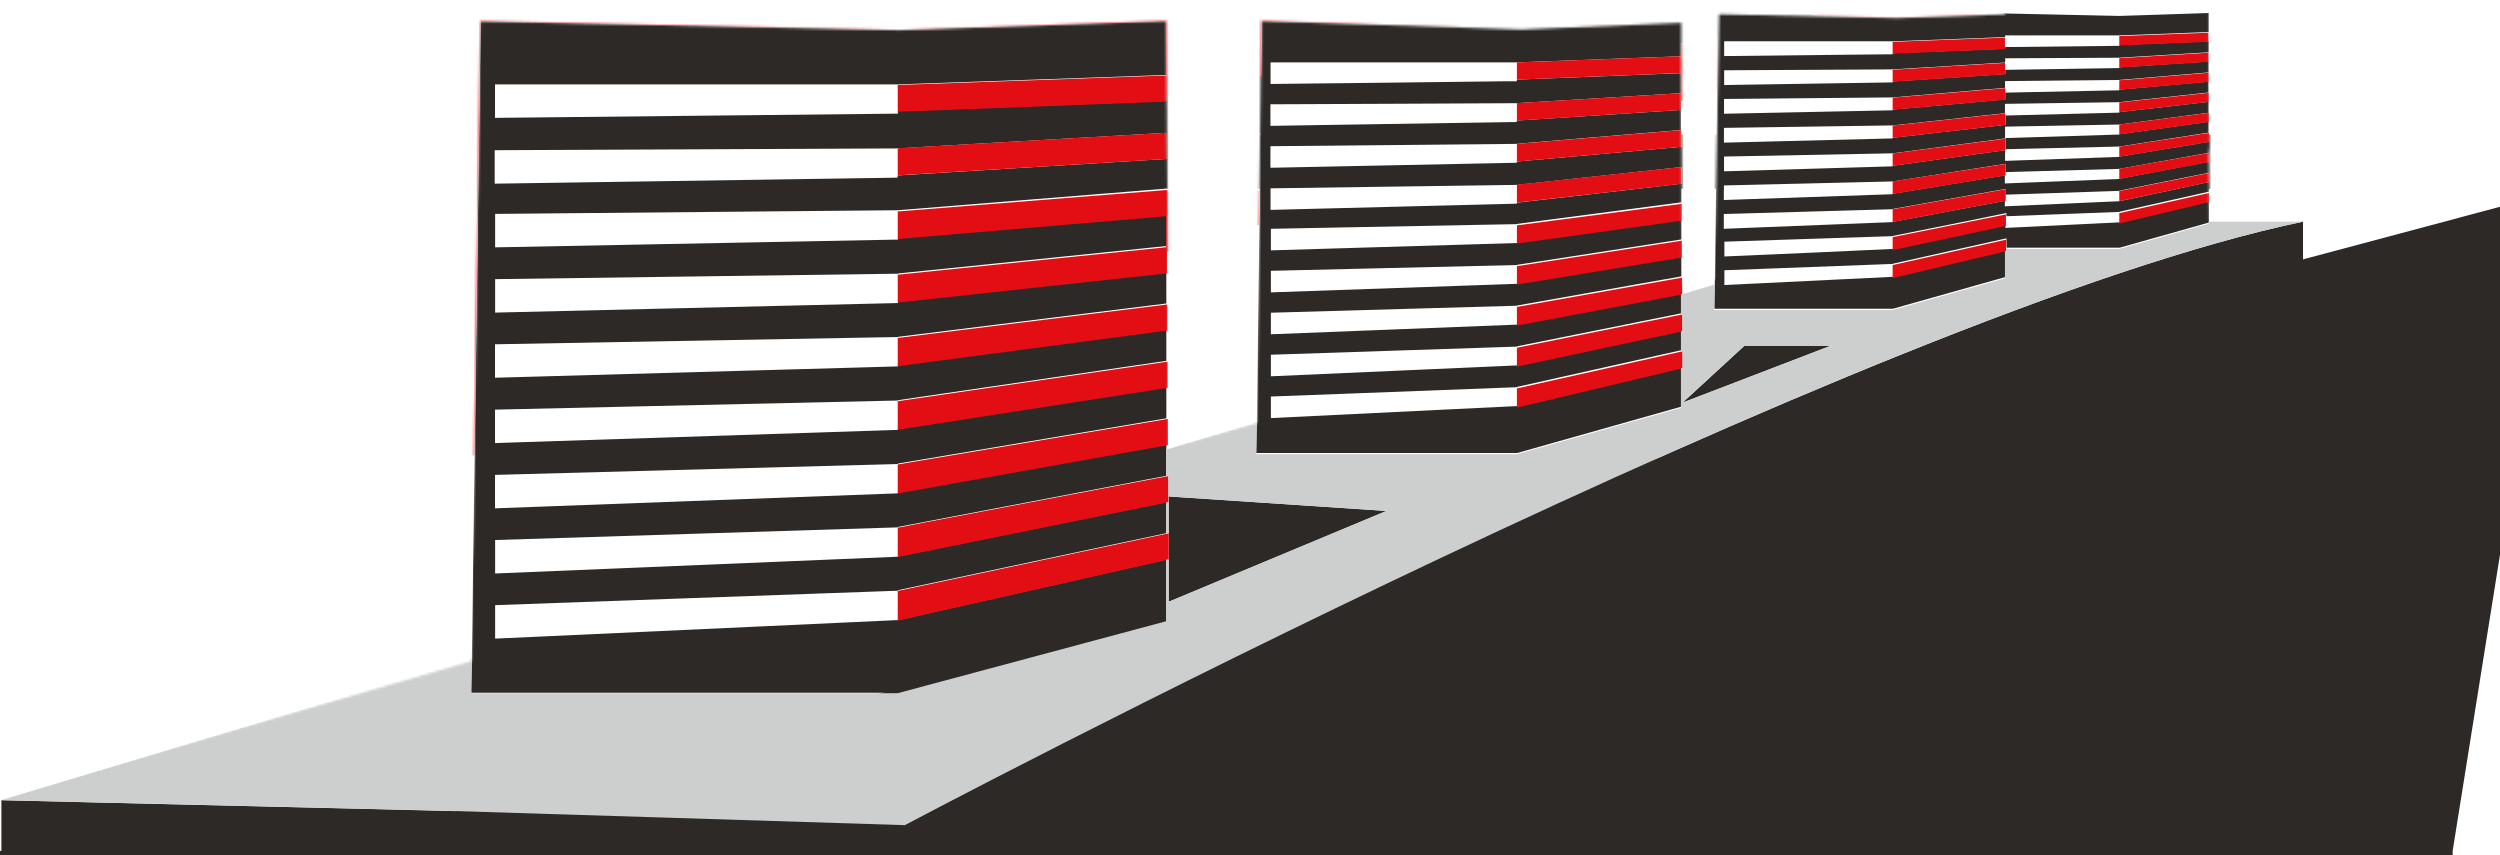 <svg width="1000" height="342" viewBox="0 0 1000 342" fill="none" xmlns="http://www.w3.org/2000/svg">
<g clip-path="url(#clip0_3_2)">
<path d="M-1003.94 340.337H125.788L443.988 251.768L896.507 110.354L1070.3 63.938L1018.52 105.966L981.066 340.337L981.066 1143.99H-1003.94V340.337Z" fill="#2C2927"/>
<mask id="mask0_3_2" style="mask-type:alpha" maskUnits="userSpaceOnUse" x="-110" y="0" width="1037" height="367">
<path d="M192.099 8.473L359.757 12.057L466.559 8.354L467.622 178.974L502.791 169.171L504.521 8.354L608.609 11.818L672.479 9.144L673.019 113.987L685.762 111.847L687.644 5.722L758.962 7.205L802.081 5.722V3.958L883.898 0.298V58.814L883.635 60.772V65.365L883.898 87.925H926.894V111.847L627.335 226.107L358.286 366.694L-109.275 350.647L188.462 264.498L192.099 8.473Z" fill="#D9D9D9"/>
</mask>
<g mask="url(#mask0_3_2)">
<path d="M408.87 494.298L348.432 529.957L90.371 682.15L53.69 674.725L30.335 698.023L102.494 713.54L117.782 716.831L217.173 738.172L239.993 743.063L347.719 766.228L391.042 775.52L555.194 810.779L595.574 819.449L614.472 795.217L577.523 786.947L531.438 776.632L531.705 776.276L567.718 727.101C554.347 725.456 543.204 723.189 535.36 720.61L424.336 752.667L373.971 741.418L241.108 711.717L240.394 712.518L222.433 708.872L216.817 707.716L178.843 700.024L447.289 543.206L510.98 505.992L827.517 321.074L1030.18 202.672L971.524 269.854L1225.26 334.635L1253.65 341.882L1292.16 351.708L1341.46 364.291L1355.32 367.848L1451.86 249.046C1384.02 151.14 1298.94 68.974 1202.58 5.127L1164.82 48.389L1155.55 53.857H883.631V56.747H883.408L847.752 62.616V62.75L802.023 64.35V60.082L794.223 61.149L791.594 61.505L757.097 66.307V66.529L689.617 68.53V62.616L757.097 61.327L791.638 56.747L802.023 55.369H802.246V59.682L847.752 58.615L878.729 53.768L883.408 53.057V48.7L847.752 53.679V53.813L802.023 55.236V50.656L847.752 49.811L883.408 45.098V40.741L847.752 44.831V45.054L802.202 46.21V49.945H802.023L794.402 50.834H794.179L791.683 51.145L767.883 53.857L757.052 55.102V55.369L689.573 57.059V51.145L757.052 50.167L791.727 46.388L794.179 46.121L801.979 45.276V41.541L847.708 40.874L883.364 37.006V32.649L847.708 35.85V36.117L802.112 37.051V39.763H802.023L791.861 40.697L757.097 43.809V44.12L689.617 45.498V39.585L757.097 38.962L791.906 35.984L794.223 35.806L802.023 35.139V32.427L847.752 31.982L883.408 28.959V24.601L847.752 26.913V27.225L802.112 27.936V29.625H802.068L792.04 30.293L757.141 32.56V32.96L694.163 33.938L689.662 34.027V28.114L714.443 27.98L757.141 27.758L792.084 25.624L794.268 25.491L802.068 25.002V23.312L847.797 23.09L883.453 20.911V16.554L847.797 17.977V18.332L802.068 18.821V19.488L792.173 19.888L757.141 21.267V21.711L734.767 21.934L689.662 22.423V16.509H757.141L792.218 15.22L794.268 15.131L802.068 14.82V14.153H847.797L883.453 12.819V5.216L847.797 6.372L802.068 5.394V5.171L798.279 5.305L792.351 5.171V5.483L790.257 5.572L757.141 6.639L724.605 5.972L961.094 -44.537L1070.56 -67.924C975.49 -110.741 873.336 -137.685 768.328 -146.844L574.27 9.662L504.785 8.195L504.473 30.248L466.499 38.34V40.385L455 40.83L359.174 44.431V45.454L198.008 47.144V33.761H359.174L466.544 29.981V8.284L359.174 11.618L192.259 8.284L189.852 181.775L188.738 263.273L188.559 277.101H359.218L466.588 248.334V223.791L359.218 248.023L301.634 250.691L217.574 254.559L198.053 255.448V242.065L267.27 239.575L348.031 236.685L359.218 236.285V236.063L466.588 213.254V200.804L359.218 222.546V222.68L317.768 224.414L198.053 229.393V216.01L359.218 210.942V210.764L369.514 208.807L466.544 190.311V177.862L359.174 197.069V197.336L198.008 203.339V189.956L359.174 185.598V185.42L466.544 167.324V154.875L359.174 171.593V171.948L205.674 176.973L198.008 177.239V163.856L254.746 162.567L359.174 160.21V160.077L466.544 144.338V131.888L359.174 146.072V146.561L303.818 148.117L198.008 151.096V137.713L348.388 135.001L359.174 134.823V134.734L466.544 121.395V108.946L420.19 113.97L359.218 120.595V121.217L198.053 125.041V111.658L359.218 109.479V109.39L466.588 98.408V85.959L359.218 95.074V95.829L198.053 98.942V85.559L359.218 84.091L465.117 75.555L466.588 75.421H466.855V75.555H503.938L503.76 89.338L502.734 168.436L502.556 181.197H606.895L672.547 162.656V146.827L606.895 162.434L591.117 163.189L508.35 167.235V158.61L539.104 157.454L606.895 154.875V154.742L655.031 143.982L672.547 140.069V132.066L606.895 146.072V146.161L571.64 147.717L508.35 150.518V141.892L601.235 138.824L606.895 138.646V138.513L672.547 125.308V117.349L606.895 129.665V129.843L508.35 133.711V125.085L606.895 122.284V122.195L672.547 110.546V102.543L606.895 113.303V113.525L508.35 116.949V108.323L606.895 106.011V105.922L672.547 95.785V87.782L606.895 96.897V97.208L508.35 100.142V91.517L606.895 89.649V89.56L672.547 80.935V75.51H686.408L685.918 113.303L685.784 123.485H757.23L802.157 110.813V100.009L757.23 110.724L689.751 114.014V108.101L705.261 107.523L757.186 105.567V105.478L791.193 97.875L802.157 95.429L802.603 95.34V99.075H847.886L883.542 89.027V80.446L851.006 88.182L847.886 88.938L802.157 91.161V89.96L794.981 91.472L791.282 92.272L757.23 99.564L727.413 100.943L689.751 102.588V96.674L747.915 94.762L757.23 94.451V94.362L788.073 88.182L791.371 87.515L794.357 86.893L794.758 86.804L802.157 85.292L802.558 85.203V86.493L847.886 84.758V84.669L883.542 76.666V75.555H1118.03L1047.87 116.904L544.006 414.089L-144.87 367.137C-148.391 374.295 -151.823 381.498 -155.166 388.701L510.133 434.052L409.048 493.676L408.87 494.298ZM466.544 63.594H466.41L359.04 70.175V71.064L311.573 71.775L197.874 73.465V60.082L359.04 59.371L373.748 58.481L466.365 53.146H466.499V63.594H466.544ZM504.072 53.902H501.531L504.072 53.368V53.902ZM672.636 73.51H672.413L649.772 76.133L606.761 81.068V81.468L525.554 83.513L508.217 83.958V75.332L555.773 74.666L606.806 73.954L672.458 66.84H672.681V73.554L672.636 73.51ZM686.765 36.206L686.542 53.902H672.547V58.748H672.369L606.717 64.617V65.106L586.705 65.506L508.172 67.107V58.481L606.717 57.548L616.834 56.658L650.084 53.857L672.369 51.99V43.987L656.635 45.009L606.717 48.211V48.789L518.913 50.167L508.172 50.345V41.719L559.606 41.497L606.717 41.275L672.369 37.273V29.27L606.717 31.849V32.516H601.502L545.433 33.182L508.217 33.583V24.957H606.761L643.487 23.579L672.369 22.512V17.398L687.032 14.286L686.765 36.206ZM689.573 76.133V74.177L757.052 72.576L791.46 67.196L801.979 65.551H802.246V68.841L847.663 67.552L883.319 61.149H883.587V64.751H883.319L847.663 71.509V71.598L801.934 73.376V70.13L794.134 71.42L791.371 71.864L765.966 76.044L757.007 77.511V77.689L689.528 80.001V76.044L689.573 76.133ZM883.631 72.843H883.319L868.165 76.133L847.663 80.49L801.934 82.535V80.312L794.134 81.779L791.237 82.313L757.007 88.76V88.849L689.528 91.517V85.603L757.007 83.691V83.602L791.282 77.511L799.616 76.044L801.934 75.644H802.246V76.044V77.867L847.619 76.355L848.911 76.044L883.275 69.152H883.587V72.754L883.631 72.843ZM908.591 246.067L1082.73 142.381L1034.68 197.425L835.005 314.049L507.236 505.547L443.634 542.717L175.5 699.357L154.24 695.044L416.313 539.027L478.176 502.212L908.546 246.022L908.591 246.067Z" fill="#2C2927"/>
<path d="M177.284 324.32L0.563 320.096V341.482L177.284 345.706C178.621 345.706 361.849 351.486 361.849 351.486C361.849 351.486 750.279 145.449 921.205 110.058V88.671C750.279 124.063 361.849 330.1 361.849 330.1C361.849 330.1 178.621 324.32 177.284 324.32Z" fill="#2C2927"/>
<path d="M467.48 240.732L554.571 204.406L473.943 199.026L467.48 198.582V200.982V213.298V223.792V240.732Z" fill="#2C2927"/>
<path d="M697.775 138.291L673.039 161.056L732.317 138.291H697.775Z" fill="#2C2927"/>
<path d="M617.417 333.212L519.63 322.23L439.359 363.757L550.919 376.118L617.417 333.212Z" fill="#2C2927"/>
<path d="M685.476 291.018L603.289 277.68L532.734 314.761L633.597 323.075L685.476 291.018Z" fill="#2C2927"/>
<path d="M657.751 269.943L711.726 276.434L764.987 244.066L691.09 233.528L611.131 272.655L646.208 278.791L657.751 269.943Z" fill="#2C2927"/>
<path d="M826.761 212.453L758.569 204.539L706.867 227.437L780.542 237.263L826.761 212.453Z" fill="#2C2927"/>
<path d="M862.996 191.334L803.316 184.843L780.006 194.491L845.613 200.582L862.996 191.334Z" fill="#2C2927"/>
<path d="M834.608 184.976L866.921 189.067C866.921 189.067 963.906 135.49 986.414 125.175L960.786 121.662L822.752 174.394L848.201 178.307L834.608 184.932V184.976Z" fill="#2C2927"/>
<path d="M192.173 8.506L359.088 11.841L466.458 8.506V30.204L359.088 33.983V44.698L454.914 41.097L466.413 40.652V38.607L504.387 30.515L504.699 8.462L574.184 9.929L768.243 -146.533C630.12 -158.582 487.138 -139.863 349.283 -85.931C165.386 -14.036 17.458 109.924 -84.296 262.385L189.766 181.997L192.173 8.506Z" fill="#E30E13"/>
<path d="M724.52 6.238L757.056 6.95L790.171 5.838L961.009 -44.27L724.52 6.238Z" fill="#E30E13"/>
<path d="M504.074 53.902V53.369L501.533 53.902H504.074Z" fill="#E30E13"/>
<path d="M846.598 383.766L874.767 355.666L845.618 326.587L816.469 355.666L843.79 382.921L845.618 384.744L846.598 383.766Z" fill="#E30E13"/>
<path d="M373.797 58.438L359.089 59.282V59.327V61.594V70.131L466.458 63.595H466.548V53.102H466.458L373.797 58.438Z" fill="#E30E13"/>
<path d="M466.815 100.721L503.63 89.917L503.808 76.133H466.681V76H466.458L464.988 76.133L359.089 84.581V84.626V95.608L466.458 86.493V98.898L359.089 109.88V109.969V121.04L420.061 114.415L466.458 109.391L466.815 109.347V100.721Z" fill="#E30E13"/>
<path d="M466.949 121.751L466.458 121.84L359.089 135.179V135.267V146.472L466.458 132.288L466.949 132.244V121.751Z" fill="#E30E13"/>
<path d="M467.082 144.649L466.458 144.738L359.089 160.478V160.611V171.905L466.458 155.231L467.082 155.142V144.649Z" fill="#E30E13"/>
<path d="M467.216 167.547L466.458 167.68L359.089 185.776V185.91V197.381L466.458 178.173L467.216 177.995V167.547Z" fill="#E30E13"/>
<path d="M467.35 190.445L466.458 190.578L369.385 209.074L359.089 211.075V211.253V212.187V222.813L466.458 201.071L467.35 200.893V190.445Z" fill="#E30E13"/>
<path d="M467.484 213.298L466.458 213.521L359.089 236.374V236.552V248.245L466.458 224.014L467.484 223.791V213.298Z" fill="#E30E13"/>
<path d="M672.414 22.511L643.488 23.578L606.762 24.957V31.404V31.848L672.414 29.225V37.273L606.762 41.23V41.274V48.255L656.636 45.009L672.414 43.986H672.458V40.385L686.765 36.205L687.033 14.241L672.414 17.398V22.511Z" fill="#E30E13"/>
<path d="M672.414 52.035L650.129 53.902L616.835 56.703L606.762 57.548V57.593V59.682V64.617L672.414 58.748H672.547V53.902V51.99L672.414 52.035Z" fill="#E30E13"/>
<path d="M606.762 73.866V73.91V76.133V81.024L649.772 76.133L672.414 73.555L672.636 73.51V66.752L672.414 66.796L606.762 73.866Z" fill="#E30E13"/>
<path d="M672.726 81.513L672.414 81.557L606.762 90.138V90.227V97.43L672.414 88.315L672.726 88.271V81.513Z" fill="#E30E13"/>
<path d="M672.77 96.274L672.414 96.319L606.762 106.456V106.545V113.837L672.414 103.077L672.77 103.033V96.274Z" fill="#E30E13"/>
<path d="M672.859 111.036L672.414 111.125L606.762 122.774V122.863V130.244L672.414 117.883L672.859 117.75V111.036Z" fill="#E30E13"/>
<path d="M672.948 125.753L672.414 125.886L606.762 139.092V139.18V146.65L672.414 132.645L672.948 132.511V125.753Z" fill="#E30E13"/>
<path d="M673.038 140.515L672.414 140.648L654.853 144.605L606.762 155.365V155.498V159.055V163.057L672.414 147.451L673.038 147.273V140.515Z" fill="#E30E13"/>
<path d="M847.711 14.419V18.154L883.368 16.731V13.085L847.711 14.419Z" fill="#E30E13"/>
<path d="M883.412 21.088H883.368L847.711 23.267V27.046L883.368 24.734H883.412V21.088Z" fill="#E30E13"/>
<path d="M883.457 29.093H883.368L847.711 32.117V35.94L883.368 32.783H883.457V29.093Z" fill="#E30E13"/>
<path d="M883.501 37.096L883.368 37.141L847.711 40.964V41.009V44.877L883.368 40.786H883.501V37.096Z" fill="#E30E13"/>
<path d="M883.546 45.143H883.368L847.711 49.812V49.856V53.769L883.368 48.833L883.546 48.789V45.143Z" fill="#E30E13"/>
<path d="M883.367 53.19L878.643 53.901L847.711 58.659V58.703V62.705L883.367 56.836L883.59 56.791V53.901V53.145L883.367 53.19Z" fill="#E30E13"/>
<path d="M883.368 64.885L883.635 64.796V61.15L883.368 61.194L847.711 67.508V67.597V71.599L883.368 64.885Z" fill="#E30E13"/>
<path d="M849.004 76.133L847.711 76.4V76.445V80.491L868.214 76.133L883.368 72.888L883.635 72.843V69.153L883.368 69.242L849.004 76.133Z" fill="#E30E13"/>
<path d="M883.68 77.156L883.368 77.245L847.711 85.248V85.293V88.672V89.427L850.831 88.672L883.368 80.935L883.68 80.846V77.156Z" fill="#E30E13"/>
<path d="M794.182 15.354L792.131 15.398L757.055 16.732V21.445L792.087 20.067L801.981 19.666V19V15.043L794.182 15.354Z" fill="#E30E13"/>
<path d="M801.981 25.135L794.182 25.624L791.998 25.758L757.055 27.892V32.694L791.953 30.426L801.981 29.759H802.026V28.07V25.135H801.981Z" fill="#E30E13"/>
<path d="M801.981 35.273L794.182 35.939L791.864 36.117L757.055 39.052V43.898L791.819 40.786L801.981 39.897H802.115V37.14V35.273H801.981Z" fill="#E30E13"/>
<path d="M801.981 45.365L794.182 46.21L791.73 46.477L757.055 50.212V50.256V53.902V55.147L767.885 53.902L791.686 51.19L794.182 50.879H794.405L801.981 49.989H802.16V46.21V45.365H801.981Z" fill="#E30E13"/>
<path d="M802.204 59.815V55.458L801.981 55.502L791.597 56.836L757.055 61.371V61.416V66.351L791.507 61.549L794.182 61.194L801.981 60.127L802.204 60.082V59.815Z" fill="#E30E13"/>
<path d="M757.055 77.6L765.969 76.133L791.374 71.953L794.182 71.509L801.981 70.219L802.249 70.175V68.885V65.551L801.981 65.595L791.463 67.24L757.055 72.531V72.576V76.133V77.6Z" fill="#E30E13"/>
<path d="M802.293 77.956V76.133V75.644L801.981 75.733L799.664 76.133L791.329 77.6L757.055 83.692V83.781V88.805L791.24 82.358L794.182 81.824L801.981 80.357L802.293 80.268V77.956Z" fill="#E30E13"/>
<path d="M802.383 88.671V87.026V85.737L801.981 85.826L794.583 87.338L794.182 87.382L791.195 88.004L787.897 88.671L757.055 94.852V94.941V100.054L791.106 92.762L794.85 92.006L801.981 90.45L802.383 90.361V88.671Z" fill="#E30E13"/>
<path d="M802.427 99.564V95.874L801.981 95.963L791.062 98.408L757.055 106.011V106.1V111.258L801.981 100.587L802.427 100.498V99.564Z" fill="#E30E13"/>
<path d="M1030.09 202.715L827.431 321.118C755.807 387.366 682.177 455.482 614.742 517.951L808.979 540.271L841.426 505.68L843.788 382.964L816.467 355.709L845.616 326.631L874.765 355.709L846.641 383.765L849.137 497.499L893.484 450.235H1129.3L1225.22 334.679L971.482 269.897L1030.14 202.715H1030.09Z" fill="#CCCFCE"/>
<path d="M1082.73 142.426L908.591 246.111C884.568 268.298 859.921 291.107 835.006 314.138L1034.68 197.514L1082.73 142.47V142.426Z" fill="#CCCFCE"/>
<path d="M361.851 330.1C361.851 330.1 750.28 124.063 921.207 88.671H883.366V89.516L847.71 99.565H802.427V100.454L801.981 100.543V111.347L757.054 124.019H685.608L685.742 113.837L672.371 117.838V125.797L672.951 125.664V132.422L672.371 132.555V140.559L672.995 140.425V147.183L672.371 147.317V163.145L606.719 181.686H502.38L502.559 168.925L466.412 179.819V190.534L467.348 190.356V200.849L466.412 201.027V213.476L467.437 213.254V198.537L473.9 198.982L554.528 204.362L467.437 240.687V223.747L466.412 223.969V248.512L359.043 277.279H188.383L188.562 263.452L0.476 320.052L177.196 324.276C178.533 324.276 361.762 330.056 361.762 330.056L361.851 330.1ZM697.776 138.291H732.318L673.04 161.011L697.776 138.291Z" fill="#CCCFCE"/>
</g>
</g>
<defs>
<clipPath id="clip0_3_2">
<rect width="1000" height="342" fill="white"/>
</clipPath>
</defs>
</svg>
